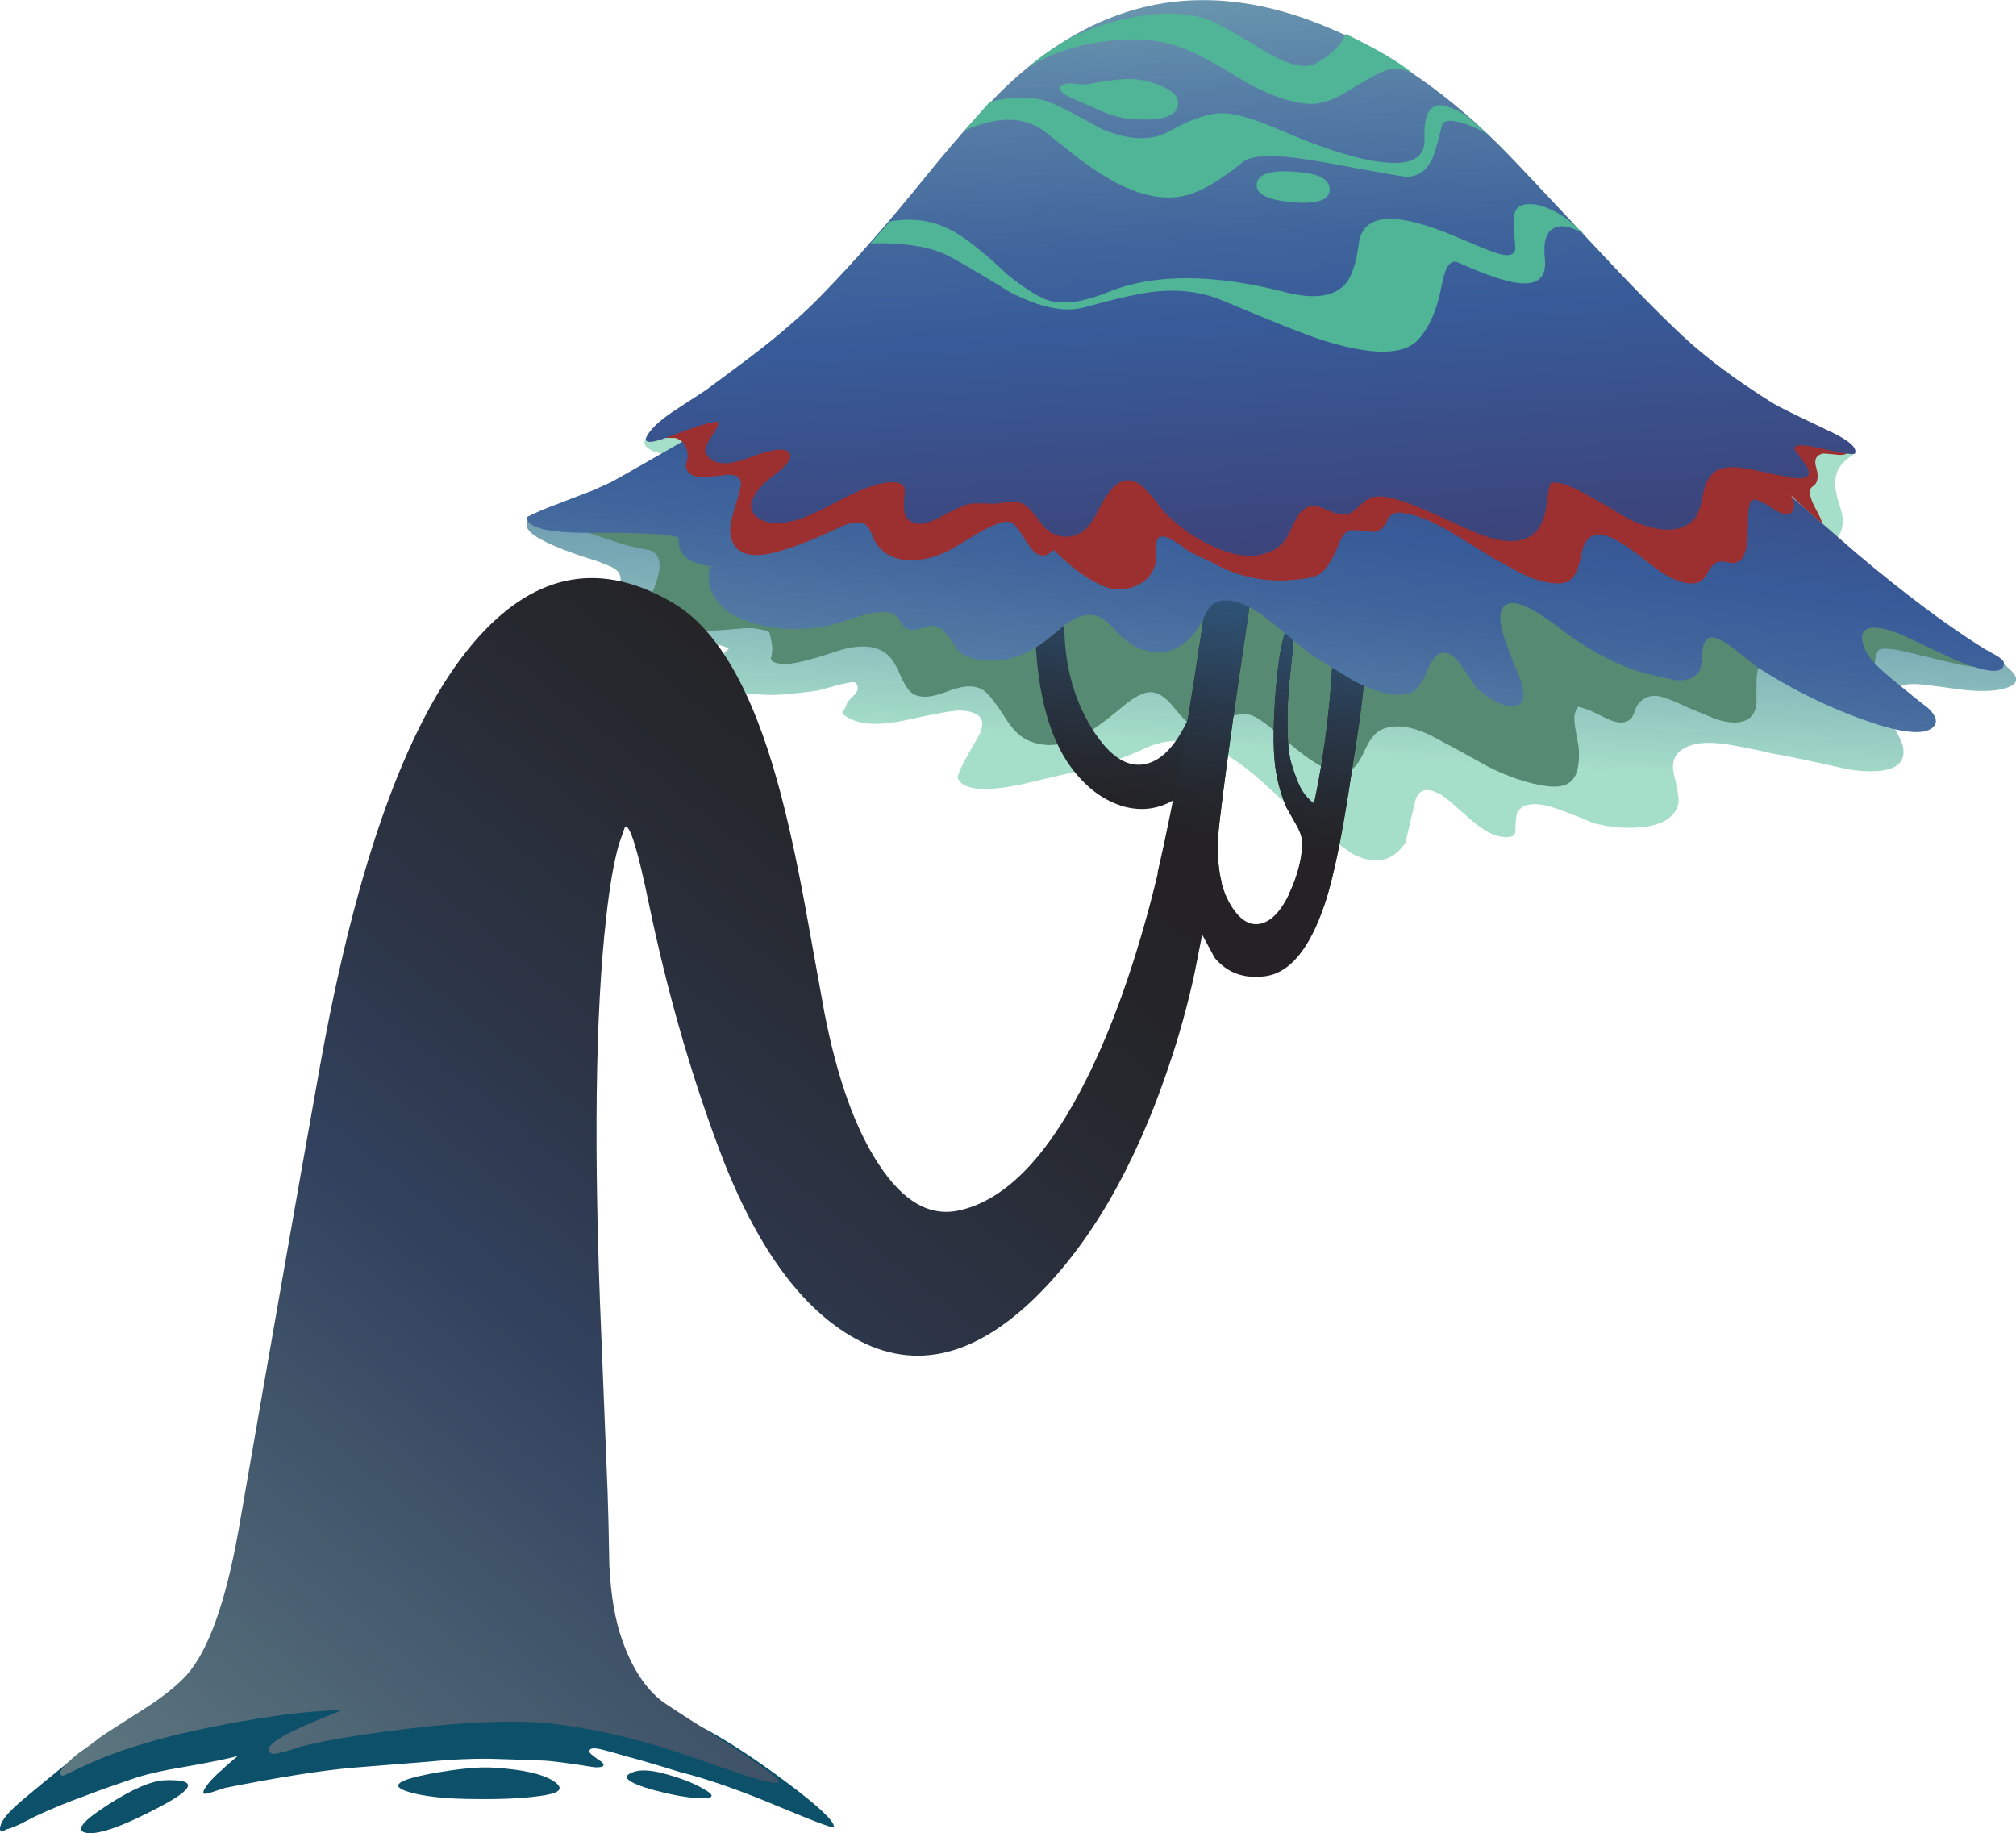 <?xml version="1.0" encoding="iso-8859-1"?>
<!-- Generator: Adobe Illustrator 15.1.0, SVG Export Plug-In . SVG Version: 6.00 Build 0)  -->
<!DOCTYPE svg PUBLIC "-//W3C//DTD SVG 1.1//EN" "http://www.w3.org/Graphics/SVG/1.1/DTD/svg11.dtd">
<svg version="1.1" id="Layer_3" xmlns="http://www.w3.org/2000/svg" xmlns:xlink="http://www.w3.org/1999/xlink" x="0px" y="0px"
	 width="225.3px" height="204.85px" viewBox="0 0 225.3 204.85" style="enable-background:new 0 0 225.3 204.85;"
	 xml:space="preserve">
<symbol  id="flash0.ai_x2F_Layer_3_x2F__x3C_Path_x3E_" viewBox="-0.045 -5.915 11.953 5.927">
	<g id="Layer_1_12_">
		<path style="fill-rule:evenodd;clip-rule:evenodd;fill:#0D5069;" d="M8.7-3c-4.233-2.233-7-3.183-8.3-2.85
			c-1.066,0.3-0.217,1.333,2.55,3.1C5.683-0.983,7.8-0.067,9.3,0C12.967,0.133,12.767-0.867,8.7-3z"/>
	</g>
</symbol>
<symbol  id="flash0.ai_x2F_Layer_3_x2F__x3C_Path_x3E__x5F_1" viewBox="-0.05 -3.104 9.476 3.104">
	<g id="Layer_1_11_">
		<path style="fill-rule:evenodd;clip-rule:evenodd;fill:#0D5069;" d="M3.7-0.25c2-0.5,3.6-1.1,4.8-1.8
			C9.7-2.717,9.733-3.067,8.6-3.1C7.5-3.133,6.017-2.933,4.15-2.5C2.45-2.1,1.233-1.7,0.5-1.3c-0.733,0.4-0.733,0.75,0,1.05
			C1.233,0.083,2.3,0.083,3.7-0.25z"/>
	</g>
</symbol>
<symbol  id="flash0.ai_x2F_Layer_3_x2F__x3C_Path_x3E__x5F_12" viewBox="-0.008 -18.545 93.265 18.559">
	<g id="Layer_1_3_">
		<path style="fill-rule:evenodd;clip-rule:evenodd;fill:#0D5069;" d="M87.05-15.75c-4.367,1.833-8.033,3.117-11,3.85
			c-2.8,0.867-4.85,1.467-6.15,1.8c-1.233,0.367-2.133,0.617-2.7,0.75c-1,0.233-1.434,0.117-1.3-0.35
			c0.133-0.2,0.583-0.55,1.35-1.05c0.433-0.433,0.167-0.633-0.8-0.6c-2.9,0.467-4.817,0.717-5.75,0.75c-2.633,0.1-4.6,0.167-5.9,0.2
			c-2.167,0.033-4.583-0.083-7.25-0.35L39.4-11.4c-3.433-0.3-8.183-1.05-14.25-2.25c-1.066-0.367-1.767-0.583-2.1-0.65
			c-0.5-0.1-0.433,0.267,0.2,1.1c0.433,0.534,0.967,1.067,1.6,1.6c0.333,0.333,0.9,0.833,1.7,1.5c-1.133-0.3-3.1-0.7-5.9-1.2
			c-2.467-0.4-4.417-0.85-5.85-1.35c-2.167-0.733-3.85-1.333-5.05-1.8c-2.133-0.767-4.083-1.566-5.85-2.4
			c-0.066-0.033-0.583-0.3-1.55-0.8c-0.633-0.3-1.133-0.5-1.5-0.6c-0.067,0-0.25-0.083-0.55-0.25c-0.133-0.1-0.233-0.033-0.3,0.2
			c-0.033,0.167,0.033,0.433,0.2,0.8c0.3,0.6,1.033,1.4,2.2,2.4c3.533,2.967,5.917,4.883,7.15,5.75c2.333,1.7,4.684,3,7.05,3.9
			C24.667-2.283,32.067-0.5,38.8-0.1c3.333,0.167,7,0.15,11-0.05c0.667-0.033,1.717-0.067,3.15-0.1c1.267-0.1,2.316-0.283,3.15-0.55
			c2.267-0.8,3.767-1.267,4.5-1.4C66.367-3,70.917-3.95,74.25-5.05c3.433-1.1,7.95-3.733,13.55-7.9c3.534-2.633,5.333-4.3,5.4-5
			C93.633-18.383,91.583-17.65,87.05-15.75z"/>
	</g>
</symbol>
<symbol  id="flash0.ai_x2F_Layer_3_x2F__x3C_Path_x3E__x5F_15" viewBox="0 -52.512 158.95 52.485">
	<g id="Layer_1_2_">
		<path style="fill-rule:evenodd;clip-rule:evenodd;fill:#578A73;" d="M127.2-13.65c2.4-3.2,4.966-6.017,7.7-8.45
			c3.133-2.833,7.8-6.267,14-10.3c2.6-1.7,4.434-2.783,5.5-3.25c1.3-0.633,2.167-1.1,2.6-1.4c1.033-0.633,1.683-1.333,1.95-2.1
			c-1.367-0.167-3.2,0.05-5.5,0.65c-3.267,0.8-5.117,1.233-5.55,1.3c-1.133,0.167-1.783,0.133-1.95-0.1
			c-0.167-0.2-0.317-0.817-0.45-1.85c-0.3-1.2-1.233-1.6-2.8-1.2c-1.833,0.733-3.083,1.167-3.75,1.3c-2,0.433-3.167,0.667-3.5,0.7
			c-1.567,0.133-2.55-0.233-2.95-1.1c-0.133-0.333-0.183-1.466-0.15-3.4c0-1.333-0.55-2.133-1.65-2.4
			c-0.8-0.2-1.817-0.083-3.05,0.35c-1.367,0.566-2.333,0.967-2.9,1.2c-1.4,0.667-2.433,1.083-3.1,1.25
			c-1.167,0.267-2.066-0.1-2.7-1.1c-0.2-0.534-0.35-0.9-0.45-1.1c-0.133-0.3-0.433-0.517-0.9-0.65c-0.5-0.133-1.2,0.017-2.1,0.45
			c-1.2,0.6-1.867,0.917-2,0.95c-0.6,0.2-0.95,0.3-1.05,0.3c-0.133-0.033-0.267-0.283-0.4-0.75c-0.1-0.367-0.066-1.017,0.1-1.95
			c0.233-1.2,0.35-1.883,0.35-2.05c0.067-1.566-0.133-2.65-0.6-3.25c-0.533-0.767-1.533-1.05-3-0.85c-2,0.267-4.167,0.983-6.5,2.15
			c-2.633,1.466-4.65,2.566-6.05,3.3c-2.4,1.267-4.383,1.55-5.95,0.85c-0.667-0.3-1.3-1.117-1.9-2.45c-0.567-1.267-1.167-2-1.8-2.2
			c-1.034-0.333-2.434,0.1-4.2,1.3c-0.667,0.433-1.883,1.4-3.65,2.9c-1.367,1.2-2.383,1.9-3.05,2.1
			c-0.966,0.267-2.133-0.017-3.5-0.85c-1.133-0.7-2.083-0.85-2.85-0.45c-0.534,0.233-1.3,0.983-2.3,2.25
			c-0.9,1.1-1.767,1.633-2.6,1.6c-0.767-0.033-1.75-0.55-2.95-1.55c-2.067-1.733-3.7-2.9-4.9-3.5c-2.133-1.033-4.083-1.133-5.85-0.3
			c-0.867,0.4-1.7,1.25-2.5,2.55c-0.967,1.5-1.717,2.467-2.25,2.9c-0.934,0.733-2.35,0.717-4.25-0.05c-1.867-0.733-3.2-0.75-4-0.05
			c-0.4,0.333-0.85,1.083-1.35,2.25c-0.467,1.067-0.983,1.784-1.55,2.15c-1.267,0.9-3.133,0.933-5.6,0.1c-3-1-4.95-1.45-5.85-1.35
			c-0.867,0.066-1.3,0.283-1.3,0.65c0.167,0.566,0.2,1.117,0.1,1.65c-0.133,0.767-0.233,1.183-0.3,1.25
			c-0.133,0.133-0.633,0.267-1.5,0.4c-0.467,0.067-1.05,0.067-1.75,0C17.617-34.95,17.033-35,17-35c-3.6-0.267-6,0.167-7.2,1.3
			c-0.833,0.767-1.133,1.684-0.9,2.75c0.5,1.2,0.783,2.15,0.85,2.85c0.1,1-0.25,1.667-1.05,2c-1.067,0.2-1.867,0.367-2.4,0.5
			c-0.433,0.1-2.533,0.783-6.3,2.05c0.767,0.8,2.433,1.783,5,2.95l1.45,0.65c1.767,0.867,4.917,2.15,9.45,3.85
			c4.033,1.5,7.117,2.867,9.25,4.1c0.833,0.5,3.767,2.667,8.8,6.5c3.433,2.633,6.667,4.283,9.7,4.95
			c4.3,0.933,9.05,0.617,14.25-0.95c2.934-0.867,7.483-2.267,13.65-4.2c2.767-0.566,6.167-1.15,10.2-1.75
			c2.3-0.367,5.683-0.867,10.15-1.5c2.8-0.433,6.55-0.117,11.25,0.95c2.6,0.6,6.35,1.467,11.25,2.6c2.6,0.4,5.033-0.283,7.3-2.05
			C123.2-8.617,125.033-10.683,127.2-13.65z"/>
	</g>
</symbol>
<symbol  id="flash0.ai_x2F_Layer_3_x2F__x3C_Path_x3E__x5F_2" viewBox="-0.095 -3.554 18.031 3.541">
	<g id="Layer_1_10_">
		<path style="fill-rule:evenodd;clip-rule:evenodd;fill:#0D5069;" d="M10.7-0.05c3.1-0.2,5.267-0.684,6.5-1.45
			c1.2-0.767,0.933-1.3-0.8-1.6c-1.9-0.333-4.433-0.483-7.6-0.45c-3.633,0-6.316,0.3-8.05,0.9c-1.7,0.6-0.833,1.233,2.6,1.9
			C6.583-0.15,9.033,0.083,10.7-0.05z"/>
	</g>
</symbol>
<symbol  id="flash0.ai_x2F_Layer_3_x2F__x3C_Path_x3E__x5F_3" viewBox="0 -16.5 79.75 16.5">
	<g id="Layer_1_9_">
		<path style="fill-rule:evenodd;clip-rule:evenodd;fill:#50B497;" d="M72.05-4.95c-0.1,1.267-0.167,2.233-0.2,2.9
			c-0.033,1.2,0.383,1.867,1.25,2c0.9,0.167,2-0.083,3.3-0.75c0.633-0.333,1.184-0.684,1.65-1.05l1.7-1.5
			c-1.467,0.867-2.6,1.083-3.4,0.65c-0.867-0.433-1.2-1.583-1-3.45c0.2-1.967-0.717-2.867-2.75-2.7c-1.5,0.133-3.8,0.9-6.9,2.3
			c-0.867,0.4-1.483-0.4-1.85-2.4c-0.533-2.867-1.45-4.966-2.75-6.3c-1.633-1.667-5.133-1.667-10.5,0
			c-1.8,0.567-5.583,2.067-11.35,4.5c-2.233,0.933-4.767,1.25-7.6,0.95c-1.7-0.2-4.3-0.784-7.8-1.75c-2.2-0.6-4.983-0.017-8.35,1.75
			c-3.467,2.133-5.767,3.483-6.9,4.05c-1.4,0.7-3.25,1.133-5.55,1.3C1.883-4.383,0.867-4.367,0-4.4l2.15,2.45
			c2.8,0.5,5.333,0.034,7.6-1.4c1.333-0.8,3.167-2.3,5.5-4.5c2.1-1.7,3.733-2.7,4.9-3c1.633-0.4,3.8-0.05,6.5,1.05
			c5.067,2.033,11.633,2.017,19.7-0.05c3.1-0.8,5.3-0.533,6.6,0.8c0.767,0.8,1.3,2.333,1.6,4.6c0.434,3.467,4.133,3.7,11.1,0.7
			c2.467-1.067,4.033-1.683,4.7-1.85C71.417-5.867,71.983-5.65,72.05-4.95z"/>
	</g>
</symbol>
<symbol  id="flash0.ai_x2F_Layer_3_x2F__x3C_Path_x3E__x5F_4" viewBox="0 -11.176 58.55 11.176">
	<g id="Layer_1_8_">
		<path style="fill-rule:evenodd;clip-rule:evenodd;fill:#50B497;" d="M49.3-8.85c-0.267,0-3.283,0.533-9.05,1.6
			c-4.667,0.867-7.65,0.933-8.95,0.2c-2.133-1.733-3.933-2.9-5.4-3.5c-2.6-1.1-5.6-0.75-9,1.05c-1.566,0.833-3.183,1.917-4.85,3.25
			c-2,1.6-3.15,2.5-3.45,2.7C6.333-2.083,3.467-2.133,0-3.7l2.8,3.2c0.567,0.167,1.25,0.3,2.05,0.4C6.483,0.1,7.917,0,9.15-0.4
			c1-0.333,3.05-1.367,6.15-3.1c3.067-1.3,5.6-1.383,7.6-0.25c2.4,1.333,4.367,2,5.9,2c1.4,0,3.534-0.617,6.4-1.85
			c4.133-1.8,7.566-2.95,10.3-3.45c4.033-0.733,6,0.083,5.9,2.45c-0.1,2.333,0.417,3.583,1.55,3.75c0.6,0.067,1.583-0.283,2.95-1.05
			l2.65-2.25c-0.733,0.433-1.5,0.8-2.3,1.1c-1.633,0.6-2.6,0.6-2.9,0C53.017-4.517,52.7-5.667,52.4-6.5
			C51.8-8.067,50.767-8.85,49.3-8.85z"/>
	</g>
</symbol>
<symbol  id="flash0.ai_x2F_Layer_3_x2F__x3C_Path_x3E__x5F_5" viewBox="0 -10.104 43.1 10.08">
	<g id="Layer_1_7_">
		<path style="fill-rule:evenodd;clip-rule:evenodd;fill:#50B497;" d="M21.05-1.05c1.367-0.7,3.417-1.883,6.15-3.55
			c2.267-1.233,3.933-1.566,5-1c1.7,0.9,2.833,2,3.4,3.3c3.4-1.633,5.9-3.1,7.5-4.4c-1.067,0.534-2,0.667-2.8,0.4
			c-0.667-0.167-2.083-0.917-4.25-2.25c-1.5-0.967-2.85-1.483-4.05-1.55c-1.967-0.066-4.483,0.733-7.55,2.4
			c-2.3,1.434-4.133,2.483-5.5,3.15c-2.4,1.167-4.833,1.716-7.3,1.65C8.517-2.967,5.633-3.517,3-4.55C1.7-5.083,0.7-5.6,0-6.1
			c1.333,1.167,2.933,2.283,4.8,3.35c2.7,1.333,5.534,2.183,8.5,2.55C16.467,0.2,19.05-0.083,21.05-1.05z"/>
	</g>
</symbol>
<symbol  id="flash0.ai_x2F_Layer_3_x2F__x3C_Path_x3E__x5F_6" viewBox="-0.006 -4.515 13.211 4.542">
	<g id="Layer_1_6_">
		<path style="fill-rule:evenodd;clip-rule:evenodd;fill:#50B497;" d="M8.45,0l0.4-0.05c0.933-0.133,1.833-0.4,2.7-0.8
			c1.167-0.533,1.717-1.183,1.65-1.95C13.1-4.167,11.367-4.717,8-4.45C6.967-4.383,5.867-4.1,4.7-3.6C3.367-3,2.317-2.533,1.55-2.2
			C-0.017-1.533-0.4-1,0.4-0.6c0.267,0.133,0.717,0.167,1.35,0.1C2.483-0.6,2.967-0.617,3.2-0.55C5.5-0.083,7.25,0.1,8.45,0z"/>
	</g>
</symbol>
<symbol  id="flash0.ai_x2F_Layer_3_x2F__x3C_Path_x3E__x5F_7" viewBox="-0.009 -3.508 8.16 3.518">
	<g id="Layer_1_5_">
		<path style="fill-rule:evenodd;clip-rule:evenodd;fill:#50B497;" d="M4.35-0.05c2.566-0.167,3.833-0.833,3.8-2
			C8.117-3.217,6.733-3.683,4-3.45C1.2-3.217-0.133-2.533,0-1.4S1.583,0.183,4.35-0.05z"/>
	</g>
</symbol>
<symbol  id="flash0.ai_x2F_Layer_3_x2F__x3C_Path_x3E__x5F_9" viewBox="0 -35.538 133.42 35.496">
	<g id="Layer_1_4_">
		<path style="fill-rule:evenodd;clip-rule:evenodd;fill:#9C3030;" d="M129.5-17.4c2.8-1.267,4.1-2.2,3.9-2.8
			c-0.1-0.267-0.533-0.35-1.3-0.25c-0.934,0.1-1.434,0.133-1.5,0.1c-0.733-0.2-0.95-0.75-0.65-1.65c0.267-1,0.133-1.667-0.4-2
			c-0.5-0.3-0.433-1.067,0.2-2.3c0.633-1.167,0.9-1.767,0.8-1.8c-1.333,1.1-2.483,2.133-3.45,3.1c0.433-0.667,0.483-1.267,0.15-1.8
			c-0.3-0.534-1.017-0.434-2.15,0.3c-1.233,0.833-2.017,1.15-2.35,0.95c-0.267-0.167-0.417-0.867-0.45-2.1
			c0-0.667-0.017-1.467-0.05-2.4c-0.167-1.267-0.467-2.034-0.9-2.3c-0.267-0.2-0.6-0.267-1-0.2c-0.434,0.1-0.783,0.15-1.05,0.15
			c-0.566,0-1.05-0.383-1.45-1.15c-0.4-0.833-0.934-1.267-1.6-1.3c-1.4-0.1-3.133,0.7-5.2,2.4c-2.3,1.867-4,2.883-5.1,3.05
			c-1.233,0.167-2-0.617-2.3-2.35c-0.333-1.867-0.983-2.883-1.95-3.05c-1.1-0.167-2.45,0.083-4.05,0.75
			c-0.533,0.233-1.767,0.883-3.7,1.95c-2.2,1.367-3.883,2.4-5.05,3.1c-2.1,1.233-3.917,1.917-5.45,2.05
			c-0.733,0.067-1.233-0.25-1.5-0.95c-0.333-0.733-0.833-1.133-1.5-1.2c-1.133,0.133-1.9,0.2-2.3,0.2
			c-0.633,0.033-1.133-0.417-1.5-1.35c-0.733-1.867-1.467-3.05-2.2-3.55c-0.633-0.367-1.817-0.6-3.55-0.7
			c-3.066-0.167-5.933,0.517-8.6,2.05c-1.133,0.5-1.966,0.9-2.5,1.2c-0.933,0.733-1.667,1.217-2.2,1.45
			c-0.833,0.367-1.3,0.216-1.4-0.45c-0.067-0.367-0.083-1.017-0.05-1.95c-0.167-1.333-0.9-2.3-2.2-2.9
			c-1.267-0.566-2.5-0.583-3.7-0.05c-1.733,0.733-3.583,2.083-5.55,4.05c-0.767-0.8-1.534-0.833-2.3-0.1
			c-0.2,0.2-0.717,0.95-1.55,2.25c-0.333,0.467-0.617,0.767-0.85,0.9c-0.267,0.133-0.65,0.133-1.15,0c-0.8-0.233-1.783-0.7-2.95-1.4
			c-1.7-1.033-2.65-1.6-2.85-1.7c-1.6-0.8-3.117-1.167-4.55-1.1c-1.767,0.067-3.05,0.817-3.85,2.25c-0.2,0.5-0.35,0.85-0.45,1.05
			c-0.2,0.4-0.45,0.667-0.75,0.8c-0.467,0.2-1.233,0.117-2.3-0.25c-2.633-1.267-4.833-2.167-6.6-2.7c-3.3-1.066-5.25-0.667-5.85,1.2
			c-0.2,0.566-0.2,1.267,0,2.1c0.033,0.267,0.233,0.983,0.6,2.15c0.3,0.967,0.45,1.633,0.45,2C9.683-23.017,9.233-22.7,8.4-22.7
			c-1.1-0.133-1.967-0.216-2.6-0.25c-1.167-0.066-1.867,0.217-2.1,0.85c-0.067,0.133-0.1,0.317-0.1,0.55
			c0.167,0.5,0.233,0.883,0.2,1.15c-0.1,0.933-0.55,1.533-1.35,1.8c-1.6,0.033-2.417,0.017-2.45-0.05
			c0.533,0.7,1.967,1.316,4.3,1.85c3.1,0.667,6.184,1.716,9.25,3.15c1.1,0.533,2.767,0.7,5,0.5c2.633-0.267,4.333-0.333,5.1-0.2
			c4.867,0.733,13.583,3.267,26.15,7.6c10.733,3.7,19.583,5.6,26.55,5.7c3.6,0.033,6.25-0.034,7.95-0.2
			c3.133-0.267,5.667-0.917,7.6-1.95c1.467-0.767,3.65-1.883,6.55-3.35c2.4-1.367,4.283-2.883,5.65-4.55
			c1.7-2.033,3.75-3.733,6.15-5.1c0.833-0.433,1.95-0.767,3.35-1c0.8-0.1,1.983-0.233,3.55-0.4c1.567-0.267,3.667-0.183,6.3,0.25
			C125.383-16.083,127.4-16.433,129.5-17.4z"/>
	</g>
</symbol>
<g>
	
		<linearGradient id="SVGID_1_" gradientUnits="userSpaceOnUse" x1="10.317" y1="-145.843" x2="75.609" y2="-145.843" gradientTransform="matrix(-0.06 0.998 -0.998 -0.06 8.752346e-004 5.447492e-005)">
		<stop  offset="0" style="stop-color:#3D3D73"/>
		<stop  offset="0.067" style="stop-color:#3C457D"/>
		<stop  offset="0.184" style="stop-color:#385996"/>
		<stop  offset="0.192" style="stop-color:#385B99"/>
		<stop  offset="0.306" style="stop-color:#40659C"/>
		<stop  offset="0.494" style="stop-color:#567EA6"/>
		<stop  offset="0.733" style="stop-color:#79A9B5"/>
		<stop  offset="1" style="stop-color:#A6DFC9"/>
	</linearGradient>
	<path style="fill-rule:evenodd;clip-rule:evenodd;fill:url(#SVGID_1_);" d="M189.95,44.55c1.666,1.267,3.733,3.55,6.2,6.85
		c5.399,7.267,12.55,13.5,21.449,18.7c2.567,1.467,4.65,2.816,6.25,4.05c0.867,0.667,1.351,1.2,1.45,1.6
		c0.134,0.533-0.316,0.933-1.35,1.2c-1.033,0.3-2.533,0.35-4.5,0.15c-2.2-0.3-3.717-0.5-4.55-0.6c-2.4-0.233-3.784,0.3-4.15,1.6
		c-0.2,0.7,0.033,1.633,0.7,2.8c0.8,1.367,1.217,2.267,1.25,2.7c0.3,2.2-1.717,3-6.05,2.4c-4.767-1.067-7.551-1.65-8.351-1.75
		c-2.2-0.5-3.934-0.85-5.2-1.05c-2.3-0.367-4-0.184-5.1,0.55c-0.934,0.633-1.233,1.6-0.9,2.9c0.434,1.733,0.584,2.817,0.45,3.25
		c-0.399,1.467-1.783,2.317-4.149,2.55c-1.834,0.167-3.634,0-5.4-0.5c-1.8-0.767-3.267-1.333-4.4-1.7
		c-2.133-0.667-3.483-0.467-4.05,0.6c-0.1,0.167-0.166,0.85-0.2,2.05c0,0.567-0.55,0.767-1.649,0.6c-0.967-0.167-2.117-0.833-3.45-2
		c-1.733-1.567-2.783-2.45-3.15-2.65c-1.666-0.967-2.666-0.667-3,0.9c-0.666,2.9-1.017,4.383-1.05,4.45
		c-1.399,2.066-3.316,2.5-5.75,1.3c-0.5-0.267-2.416-1.667-5.75-4.2c-0.767-0.566-1.85-1.5-3.25-2.8
		c-1.399-1.3-2.483-2.233-3.25-2.8c-3.934-3-7.649-3.684-11.149-2.05c-1.801,0.867-4.034,1.65-6.7,2.35
		c-3.134,0.733-5.467,1.283-7,1.65c-4.167,0.867-6.55,0.65-7.15-0.65c-0.133-0.333,0.583-1.817,2.15-4.45
		c1.167-1.966,0.55-3.017-1.85-3.15c-0.7-0.033-2.767,0.333-6.2,1.1c-2.7,0.567-4.733,0.517-6.1-0.15
		c-0.667-0.333-0.966-0.6-0.9-0.8c0.233-0.267,0.4-0.583,0.5-0.95c0.067-0.167,0.367-0.5,0.9-1c0.4-0.5,0.417-0.934,0.05-1.3
		c-0.133-0.133-0.833-0.033-2.1,0.3c-1.3,0.367-2.05,0.566-2.25,0.6c-2.7,0.367-4.617,0.517-5.75,0.45c-1.633-0.1-2.7-0.2-3.2-0.3
		c-1.367-0.3-2.2-0.883-2.5-1.75c-0.233-0.667-0.133-1.25,0.3-1.75c0.233-0.3,0.683-0.75,1.35-1.35
		c-0.567-0.367-1.717-0.617-3.45-0.75c-2.133-0.067-3.717-0.15-4.75-0.25c-3.867-0.433-5.45-1.967-4.75-4.6
		c0.3-0.6,0.517-1.05,0.65-1.35c0.267-0.533,0.283-1.017,0.05-1.45c-0.133-0.3-0.5-0.583-1.1-0.85c-0.7-0.267-1.167-0.45-1.4-0.55
		c-3.8-1.167-6.25-2.217-7.35-3.15c-0.467-0.433-0.617-0.85-0.45-1.25c0.133-0.267,0.9-0.583,2.3-0.95
		c0.733-0.2,1.633-0.434,2.7-0.7c1.5-0.533,3.75-1.4,6.75-2.6c1.233-0.466,3.1-1.183,5.6-2.15c2.167-0.867,3.967-1.717,5.4-2.55
		c1.033-0.567,4.317-2.95,9.85-7.15c3.833-2.9,7.45-4.717,10.85-5.45c4.833-1.033,10.167-0.683,16,1.05
		c0.534,0.167,3.017,0.983,7.45,2.45c3.066,1.033,5.7,1.783,7.9,2.25c3,0.6,6.8,1.25,11.399,1.95c2.601,0.4,6.4,0.966,11.4,1.7
		c3.167,0.467,7.384,0.117,12.65-1.05c2.866-0.633,7.066-1.583,12.6-2.85C184.65,41.817,187.384,42.583,189.95,44.55z"/>
	
		<use xlink:href="#flash0.ai_x2F_Layer_3_x2F__x3C_Path_x3E__x5F_15"  width="158.95" height="52.485" y="-52.512" transform="matrix(1 0 0 -1 63.95 35.4)" style="overflow:visible;opacity:0.199;enable-background:new    ;"/>
	
		<linearGradient id="SVGID_2_" gradientUnits="userSpaceOnUse" x1="15.255" y1="-137.306" x2="51.763" y2="-137.306" gradientTransform="matrix(0.043 0.999 -0.999 0.043 1.044273e-004 4.008077e-004)">
		<stop  offset="0" style="stop-color:#3D3D73"/>
		<stop  offset="0.067" style="stop-color:#3C457D"/>
		<stop  offset="0.184" style="stop-color:#385996"/>
		<stop  offset="0.192" style="stop-color:#385B99"/>
		<stop  offset="0.306" style="stop-color:#40659C"/>
		<stop  offset="0.494" style="stop-color:#567EA6"/>
		<stop  offset="0.733" style="stop-color:#79A9B5"/>
		<stop  offset="1" style="stop-color:#A6DFC9"/>
	</linearGradient>
	<path style="fill-rule:evenodd;clip-rule:evenodd;fill:url(#SVGID_2_);" d="M199.35,46.4c0.934,0.467,2.167,1.217,3.7,2.25
		c0.101,0.067,0.917,0.35,2.45,0.85c1.1,0.367,1.634,0.817,1.6,1.35c-1.267,0.733-1.933,1.7-2,2.9c-0.066,0.667,0.15,1.75,0.65,3.25
		c0.233,0.833,0.25,1.567,0.05,2.2c-0.233,0.733-0.733,1.2-1.5,1.4c-0.3,0.1-0.616,0.1-0.95,0c-0.233-0.033-0.517,0.066-0.85,0.3
		c-0.033,0.033-0.233,0.317-0.6,0.85c-0.233,0.367-0.534,0.483-0.9,0.35s-0.634-0.517-0.8-1.15c-0.267-0.934-0.4-1.417-0.4-1.45
		c-1.233,0.333-2.916,0.45-5.05,0.35c-2.467-0.1-4.167-0.083-5.1,0.05c-1.4,0.233-2.45,0.383-3.15,0.45
		c-1.134,0.133-2.184,0.15-3.15,0.05c-1.966-0.233-4.366-0.967-7.199-2.2c-3.667-1.6-6.017-2.55-7.051-2.85
		c-3.166-0.967-6.616-1.067-10.35-0.3c-2.566,0.534-5.866,1.667-9.9,3.4c-6.666,2.9-11.25,4.8-13.75,5.7
		c-5.233,1.934-10.033,3.184-14.399,3.75c-7.934,1.1-14.367-0.5-19.3-4.8c-2.133-1.833-4.05-3.25-5.75-4.25
		c-2.066-1.2-4.25-2.083-6.55-2.65c-3.033-0.733-7-1.25-11.9-1.55c-0.867,0-1.55-0.017-2.05-0.05c-0.867-0.1-1.45-0.35-1.75-0.75
		c-0.133-0.2,0.517-0.75,1.95-1.65c1.333-0.833,1.917-1.25,1.75-1.25c-1.9,0-3.283-0.184-4.15-0.55
		c-0.733-0.333-1.034-0.717-0.9-1.15c0.133-0.733,1.233-1.783,3.3-3.15c1.066-0.7,2.417-1.567,4.05-2.6c0.3-0.233,1.667-1.2,4.1-2.9
		c1.667-1.167,3.017-2.15,4.05-2.95c1.6-1.233,4-3.2,7.2-5.9c2.9-2.133,5.65-3.5,8.25-4.1c4.2-0.967,8.817-0.683,13.85,0.85
		c2.834,0.867,7.25,2.25,13.25,4.15c2.7,0.567,5.983,1.15,9.851,1.75c2.2,0.333,5.467,0.817,9.8,1.45
		c2.733,0.433,6.384,0.083,10.95-1.05c2.533-0.6,6.184-1.5,10.95-2.7c3.267-0.533,6.366,0.95,9.3,4.45c0.8,0.934,2,2.367,3.6,4.3
		c1.434,1.533,2.867,2.583,4.3,3.15c0.9,0.367,1.95,0.633,3.15,0.8c0.733,0.1,1.816,0.217,3.25,0.35
		C196.583,45.317,197.95,45.733,199.35,46.4z"/>
	
		<linearGradient id="SVGID_3_" gradientUnits="userSpaceOnUse" x1="-78.741" y1="132.004" x2="-51.514" y2="132.004" gradientTransform="matrix(0.096 -0.995 0.995 0.096 3.776550e-004 -1.269653e-004)">
		<stop  offset="0" style="stop-color:#242224"/>
		<stop  offset="0.2" style="stop-color:#25282E"/>
		<stop  offset="0.541" style="stop-color:#293849"/>
		<stop  offset="0.98" style="stop-color:#2E5274"/>
		<stop  offset="0.988" style="stop-color:#2E5275"/>
	</linearGradient>
	<path style="fill-rule:evenodd;clip-rule:evenodd;fill:url(#SVGID_3_);" d="M120,86.15c-2.2-2.767-3.566-6.8-4.1-12.1
		c-0.367-3.9-0.284-7.35,0.25-10.35c0.3-1.633,1-2.284,2.1-1.95c0.566,0.2,1.1,0.55,1.6,1.05l-0.899,6.15
		c-0.134,4.8,0.899,8.966,3.1,12.5c1.967,3.133,4,4.433,6.101,3.9c2.267-0.567,4.199-3.217,5.8-7.95l0.95,4.1
		c0.267,3-0.467,5.267-2.2,6.8c-2.167,1.9-4.517,2.517-7.05,1.85C123.517,89.55,121.634,88.217,120,86.15z"/>
	
		<use xlink:href="#flash0.ai_x2F_Layer_3_x2F__x3C_Path_x3E__x5F_12"  width="93.265" height="18.559" x="-0.008" y="-18.545" transform="matrix(1 0 0 -1 0 186.15)" style="overflow:visible;opacity:0.469;enable-background:new    ;"/>
	
		<linearGradient id="SVGID_4_" gradientUnits="userSpaceOnUse" x1="-4.188" y1="-139.722" x2="155.961" y2="-139.722" gradientTransform="matrix(-0.63 0.776 -0.776 -0.63 -2.825856e-004 2.664328e-005)">
		<stop  offset="0" style="stop-color:#242224"/>
		<stop  offset="0.133" style="stop-color:#26282E"/>
		<stop  offset="0.365" style="stop-color:#2D3649"/>
		<stop  offset="0.514" style="stop-color:#32425E"/>
		<stop  offset="1" style="stop-color:#617D84"/>
	</linearGradient>
	<path style="fill-rule:evenodd;clip-rule:evenodd;fill:url(#SVGID_4_);" d="M152.55,71.25c0.101,2.367-0.066,5.167-0.5,8.4
		c-0.1,0.867-0.517,3.633-1.25,8.3c-0.967,6.1-1.883,10.466-2.75,13.1c-1.7,5.033-3.934,7.717-6.7,8.05
		c-2.333,0.301-4.199-0.383-5.6-2.05l-1.4-2.6l-0.85,4.3c-0.767,3.566-1.75,7.1-2.95,10.6c-3.767,11.134-8.75,19.717-14.95,25.75
		c-7.033,6.801-13.899,8.184-20.6,4.15c-5.967-3.566-10.917-10.7-14.85-21.4c-3.1-8.366-5.633-17.267-7.6-26.7
		c-1.267-6.167-2.167-9.083-2.7-8.75l-0.7,2c-0.566,2.033-1.033,4.733-1.4,8.1c-1.233,10.8-1.417,26.384-0.55,46.75l0.7,17.4
		c0.067,1.833,0.133,4.616,0.2,8.35c0.167,3.267,0.633,6,1.4,8.2c1.133,3.233,2.667,5.566,4.6,7c0.5,0.366,2.816,1.866,6.95,4.5
		c3.467,2.233,5.434,3.633,5.9,4.2c0.466,0.6-0.817,0.416-3.85-0.551c-3.467-1.199-5.55-1.916-6.25-2.149
		c-4.833-1.7-9.684-2.867-14.55-3.5c-3.633-0.467-8.5-0.384-14.6,0.25c-6.267,0.7-10.917,1.434-13.95,2.2
		c-1.767,0.6-2.867,0.883-3.3,0.85c-1-0.434-0.267-1.267,2.2-2.5c1.067-0.533,2.934-1.333,5.6-2.4c-2,0.067-4,0.217-6,0.45
		c-9.333,1.3-16.583,3.066-21.75,5.3c-1.133,0.5-2.2,1-3.2,1.5c-0.4,0.2-0.583,0.067-0.55-0.399c0.4-0.601,1.067-1.267,2-2
		c1.1-0.767,1.867-1.334,2.3-1.7c0.5-0.366,2.2-1.467,5.1-3.3c2.033-1.3,3.6-2.55,4.7-3.75c2.433-2.733,4.367-8.117,5.8-16.15
		c3.934-22.666,6.917-39.666,8.95-51c4.267-24.167,10.267-40.5,18-49c6.5-7.133,13.717-8.35,21.65-3.65c4.9,2.9,8.8,9.633,11.7,20.2
		c1,3.6,2,8.1,3,13.5c0.533,2.966,1.267,7.016,2.2,12.15c1.434,7.3,3.45,12.917,6.05,16.85c2.733,4.2,5.75,5.917,9.05,5.15
		c4.9-1.1,9.417-5.583,13.55-13.45c2.967-5.633,5.55-12.583,7.75-20.85c2.167-8.2,4.3-19.9,6.4-35.1L140,65.3l-1.45,9.85
		c-1.066,7.333-1.816,12.867-2.25,16.6c-0.5,4.1-0.083,7.233,1.25,9.4c1.167,1.933,2.483,2.55,3.95,1.85c1.1-0.533,2.1-1.883,3-4.05
		c0.8-2.034,1.134-3.717,1-5.05c-0.033-0.5-0.267-1.117-0.7-1.85c-0.633-1.1-0.983-1.716-1.05-1.85c-0.7-1.667-1.134-3.383-1.3-5.15
		c-0.134-1.367-0.15-3.083-0.05-5.15c0.1-2.2,0.267-4.133,0.5-5.8c0.133-1.133,0.366-2.267,0.699-3.4c0.4-1.567,0.7-1.85,0.9-0.85
		c0.134,0.566,0.083,1.883-0.15,3.95c-0.3,2.6-0.449,4.517-0.449,5.75c-0.067,2.6,0.066,4.5,0.399,5.7
		c0.367,1.2,0.684,2.067,0.95,2.6c0.366,0.767,0.9,1.417,1.6,1.95c1.267-5.933,2-12.216,2.2-18.85
		C150.783,71.183,151.95,71.283,152.55,71.25z"/>
	<g>
		
			<linearGradient id="SVGID_5_" gradientUnits="userSpaceOnUse" x1="-72.247" y1="157.291" x2="-46.079" y2="157.291" gradientTransform="matrix(0.149 -0.989 0.989 0.149 2.774596e-004 0)">
			<stop  offset="0" style="stop-color:#242224"/>
			<stop  offset="0.2" style="stop-color:#25282E"/>
			<stop  offset="0.541" style="stop-color:#293849"/>
			<stop  offset="0.98" style="stop-color:#2E5274"/>
			<stop  offset="0.988" style="stop-color:#2E5275"/>
		</linearGradient>
		<path style="fill-rule:evenodd;clip-rule:evenodd;fill:url(#SVGID_5_);" d="M142.9,74.1c0.133-1.133,0.366-2.267,0.699-3.4
			c0.4-1.567,0.7-1.85,0.9-0.85c0.134,0.566,0.083,1.883-0.15,3.95c-0.3,2.6-0.449,4.517-0.449,5.75c-0.067,2.6,0.066,4.5,0.399,5.7
			c0.367,1.2,0.684,2.067,0.95,2.6c0.366,0.767,0.9,1.417,1.6,1.95c1.267-5.933,2-12.216,2.2-18.85c1.733,0.233,2.9,0.333,3.5,0.3
			c0.101,2.367-0.066,5.167-0.5,8.4c-0.1,0.867-0.517,3.633-1.25,8.3c-0.833,5.533-1.7,9.733-2.6,12.6l-4.15-0.65
			c0.5-1.033,0.884-2.1,1.15-3.2c0.267-1.133,0.366-2.067,0.3-2.8c-0.033-0.5-0.267-1.117-0.7-1.85
			c-0.633-1.1-0.983-1.716-1.05-1.85c-0.7-1.667-1.134-3.383-1.3-5.15c-0.134-1.367-0.15-3.083-0.05-5.15
			C142.5,77.7,142.667,75.767,142.9,74.1z"/>
		
			<linearGradient id="SVGID_6_" gradientUnits="userSpaceOnUse" x1="-72.269" y1="146.094" x2="-46.102" y2="146.094" gradientTransform="matrix(0.149 -0.989 0.989 0.149 2.774596e-004 0)">
			<stop  offset="0" style="stop-color:#242224"/>
			<stop  offset="0.2" style="stop-color:#25282E"/>
			<stop  offset="0.541" style="stop-color:#293849"/>
			<stop  offset="0.98" style="stop-color:#2E5274"/>
			<stop  offset="0.988" style="stop-color:#2E5275"/>
		</linearGradient>
		<path style="fill-rule:evenodd;clip-rule:evenodd;fill:url(#SVGID_6_);" d="M140,65.3l-1.45,9.85
			c-1.066,7.333-1.816,12.867-2.25,16.6c-0.333,2.7-0.25,5.017,0.25,6.95l-7.2-1.1c1.967-8.467,3.834-19.05,5.601-31.75L140,65.3z"
			/>
	</g>
	
		<linearGradient id="SVGID_7_" gradientUnits="userSpaceOnUse" x1="7.253" y1="-148.972" x2="96.054" y2="-148.972" gradientTransform="matrix(-0.134 0.991 -0.991 -0.134 -7.439852e-004 1.217872e-004)">
		<stop  offset="0" style="stop-color:#3D3D73"/>
		<stop  offset="0.126" style="stop-color:#3C457D"/>
		<stop  offset="0.333" style="stop-color:#385996"/>
		<stop  offset="0.353" style="stop-color:#385B99"/>
		<stop  offset="0.443" style="stop-color:#40659C"/>
		<stop  offset="0.592" style="stop-color:#567EA6"/>
		<stop  offset="0.788" style="stop-color:#79A9B5"/>
		<stop  offset="1" style="stop-color:#A6DFC9"/>
	</linearGradient>
	<path style="fill-rule:evenodd;clip-rule:evenodd;fill:url(#SVGID_7_);" d="M190.95,71.3c-0.4,0.167-0.634,0.717-0.7,1.65
		c-0.066,1.133-0.184,1.816-0.35,2.05c-0.5,0.8-1.4,1.133-2.7,1c-0.134,0-1.184-0.233-3.15-0.7c-2.767-0.733-5.666-2.167-8.7-4.3
		c-1.3-1.033-2.433-1.85-3.399-2.45c-1.8-1.133-3.05-1.433-3.75-0.9c-0.533,0.4-0.667,1.233-0.4,2.5
		c0.101,0.5,0.384,1.383,0.851,2.65c0.133,0.4,0.533,1.383,1.199,2.95c0.534,1.5,0.534,2.467,0,2.9c-0.566,0.467-1.433,0.4-2.6-0.2
		c-0.866-0.434-1.634-0.983-2.3-1.65c-0.634-0.966-1.15-1.733-1.55-2.3c-0.7-1.033-1.367-1.55-2-1.55c-0.767,0-1.417,0.7-1.95,2.1
		c-0.566,1.5-1.3,2.333-2.2,2.5c-1.467,0.3-3.384-0.15-5.75-1.35c-0.566-0.3-2.3-1.367-5.2-3.2c-1.866-1.533-3.3-2.717-4.3-3.55
		c-1.833-1.5-3.45-2.284-4.85-2.35c-0.867-0.033-1.517,0.2-1.95,0.7c-0.033,0.034-0.384,0.667-1.05,1.9
		c-0.5,0.933-1.134,1.683-1.9,2.25c-0.9,0.667-1.833,0.983-2.8,0.95c-1.533,0-3-0.667-4.4-2c-0.666-0.767-1.184-1.283-1.55-1.55
		c-0.566-0.467-1.25-0.667-2.05-0.6s-1.7,0.5-2.7,1.3c-1.1,0.934-1.917,1.583-2.45,1.95c-2.3,1.6-4.716,2.15-7.25,1.65
		c-0.966-0.2-1.667-0.566-2.1-1.1c-0.434-0.767-0.883-1.4-1.35-1.9c-0.533-0.633-1.15-0.85-1.85-0.65
		c-1.033,0.3-1.683,0.433-1.95,0.4c-0.5-0.066-0.933-0.433-1.3-1.1c-0.333-0.6-0.883-0.9-1.65-0.9
		c-0.833-0.033-1.95,0.184-3.35,0.65c-1.667,0.534-2.783,0.85-3.35,0.95c-3.967,0.633-7.35,0.217-10.15-1.25
		c-1.133-0.633-1.983-1.567-2.55-2.8c-0.133-0.267-0.217-0.75-0.25-1.45c-0.033-0.827,0.117-1.227,0.45-1.2
		c-2.7-0.268-3.966-1.335-3.8-3.2c-0.8-0.4-4.033-0.583-9.7-0.55c-4.833,0.034-7.267-0.55-7.3-1.75c0.967-0.5,2.183-1.017,3.65-1.55
		c0.833-0.333,2.05-0.8,3.65-1.4l2.1-0.95c0.467-0.233,3.283-1.833,8.45-4.8c3.4-2,6.333-3.35,8.8-4.05
		c1.233-0.367,2.867-0.45,4.9-0.25c2.267,0.2,3.9,0.217,4.9,0.05c4.867-0.733,13.567-3.267,26.101-7.6
		c10.767-3.7,19.633-5.6,26.6-5.7c8.7-0.133,16.934,1.5,24.7,4.9c6.7,2.933,13.783,7.517,21.25,13.75
		c3.033,2.533,7.55,6.417,13.55,11.65c5.333,4.5,10.083,8.05,14.25,10.65c0.167,0.1,0.583,0.333,1.25,0.7
		c0.634,0.367,0.95,0.667,0.95,0.9c0.033,1.267-1.783,1.15-5.45-0.35c-3.8-1.8-5.816-2.75-6.05-2.85
		c-1.134-0.467-2.101-0.717-2.9-0.75c-1.166-0.033-1.633,0.517-1.399,1.65c0.199,0.967,0.916,2,2.149,3.1c0.7,0.633,1.7,1.467,3,2.5
		c0.3,0.267,1.033,0.85,2.2,1.75c0.9,0.867,1.083,1.567,0.55,2.1c-0.8,0.8-2.733,0.75-5.8-0.15c-4.833-1.5-9.533-3.733-14.1-6.7
		c-0.967-0.8-1.801-1.467-2.5-2C192.35,71.433,191.45,71.067,190.95,71.3z"/>
	
		<use xlink:href="#flash0.ai_x2F_Layer_3_x2F__x3C_Path_x3E__x5F_9"  width="133.42" height="35.496" y="-35.538" transform="matrix(1 0 0 -1 73.05 30.35)" style="overflow:visible;opacity:0.102;enable-background:new    ;"/>
	
		<linearGradient id="SVGID_8_" gradientUnits="userSpaceOnUse" x1="-81.856" y1="136.216" x2="22.919" y2="136.216" gradientTransform="matrix(-0.065 -0.998 0.998 -0.065 -4.941225e-005 -5.526319e-004)">
		<stop  offset="0" style="stop-color:#3D3D73"/>
		<stop  offset="0.126" style="stop-color:#3C457D"/>
		<stop  offset="0.333" style="stop-color:#385996"/>
		<stop  offset="0.353" style="stop-color:#385B99"/>
		<stop  offset="0.443" style="stop-color:#40659C"/>
		<stop  offset="0.592" style="stop-color:#567EA6"/>
		<stop  offset="0.788" style="stop-color:#79A9B5"/>
		<stop  offset="1" style="stop-color:#A6DFC9"/>
	</linearGradient>
	<path style="fill-rule:evenodd;clip-rule:evenodd;fill:url(#SVGID_8_);" d="M198.2,45.1c0.533,0.333,2.666,1.383,6.399,3.15
		c2.101,1,3,1.817,2.7,2.45c-0.267,0.133-1.55-0.067-3.85-0.6c-2.033-0.467-3-0.434-2.9,0.1c0.033,0.066,0.384,0.55,1.05,1.45
		c0.5,0.667,0.667,1.15,0.5,1.45c-0.199,0.333-0.816,0.433-1.85,0.3c-1.1-0.233-1.767-0.367-2-0.4c-1.366-0.3-2.417-0.517-3.15-0.65
		c-1.3-0.233-2.333-0.184-3.1,0.15c-0.866,0.433-1.434,1.383-1.7,2.85c-0.267,1.6-0.733,2.633-1.399,3.1
		C187.3,59.583,185,59.433,182,58c-3.2-1.933-5.35-3.133-6.45-3.6c-1.3-0.533-2.083-0.617-2.35-0.25c-0.033,0.067-0.167,0.9-0.4,2.5
		c-0.399,2.733-1.866,4-4.399,3.8c-1.134-0.067-2.584-0.5-4.351-1.3c-2.767-1.267-4.166-1.9-4.2-1.9c-1.366-0.6-2.466-1.033-3.3-1.3
		c-1.5-0.5-2.633-0.6-3.399-0.3c-0.334,0.133-0.95,0.617-1.851,1.45c-0.5,0.433-1.25,0.5-2.25,0.2c-0.934-0.4-1.583-0.65-1.95-0.75
		c-0.566-0.133-1.149,0.1-1.75,0.7c-0.3,0.333-0.699,1.05-1.199,2.15c-0.4,0.9-0.934,1.55-1.601,1.95c-1.7,1-3.767,1.017-6.2,0.05
		c-2.433-0.967-4.566-2.417-6.399-4.35c-0.733-1-1.334-1.733-1.8-2.2c-0.801-0.9-1.601-1.283-2.4-1.15
		c-1.033,0.167-2.083,1.367-3.15,3.6c-0.966,2-2.267,2.883-3.899,2.65c-0.934-0.133-1.7-0.6-2.3-1.4c-0.834-1.133-1.4-1.8-1.7-2
		c-0.566-0.4-1.167-0.55-1.8-0.45c-1.101,0.133-1.75,0.2-1.95,0.2c-1.233-0.066-2.067-0.066-2.5,0c-0.534,0.1-1.35,0.434-2.45,1
		c-1.1,0.6-1.917,0.983-2.45,1.15c-1.1,0.267-1.883,0-2.35-0.8c-0.2-0.333-0.233-1.217-0.1-2.65c0.1-0.833-0.5-1.2-1.8-1.1
		c-1.3,0.133-3.05,0.767-5.25,1.9c-2.466,1.333-4.183,2.117-5.15,2.35c-1.9,0.5-3.333,0.383-4.3-0.35
		c-1.067-0.833-0.85-2.05,0.65-3.65c0.233-0.233,0.883-0.767,1.95-1.6c0.933-0.8,1.283-1.433,1.05-1.9
		c-0.4-0.667-1.917-0.5-4.55,0.5c-2.6,1-4.217,0.8-4.85-0.6c-0.167-0.3,0.167-1.066,1-2.3c0.6-0.967,0.566-1.317-0.1-1.05
		c-0.633,0.033-2.25,0.55-4.85,1.55c-1.967,0.767-2.867,0.833-2.7,0.2c0.333-0.833,1.333-1.817,3-2.95
		c0.933-0.6,2.183-1.417,3.75-2.45c3.3-2.433,5.533-4.117,6.7-5.05c2.467-1.967,4.55-3.833,6.25-5.6
		c3.633-3.733,7.533-8.183,11.7-13.35c3.733-4.6,6.9-8.1,9.5-10.5c3.867-3.5,7.834-5.966,11.9-7.4c7.267-2.6,15.134-2.1,23.6,1.5
		c7.034,2.967,13.634,7.617,19.801,13.95c1.233,1.267,4.466,4.7,9.699,10.3c3.934,4.233,7.233,7.6,9.9,10.1
		C190.634,39.967,194.033,42.5,198.2,45.1z"/>
	
		<use xlink:href="#flash0.ai_x2F_Layer_3_x2F__x3C_Path_x3E__x5F_7"  width="8.16" height="3.518" x="-0.009" y="-3.508" transform="matrix(1 0 0 -1 140.45 19.15)" style="overflow:visible;opacity:0.488;enable-background:new    ;"/>
	
		<use xlink:href="#flash0.ai_x2F_Layer_3_x2F__x3C_Path_x3E__x5F_6"  width="13.211" height="4.542" x="-0.006" y="-4.515" transform="matrix(1 0 0 -1 118.45 8.85)" style="overflow:visible;opacity:0.488;enable-background:new    ;"/>
	
		<use xlink:href="#flash0.ai_x2F_Layer_3_x2F__x3C_Path_x3E__x5F_5"  width="43.1" height="10.08" y="-10.104" transform="matrix(1 0 0 -1 114.8 1.5)" style="overflow:visible;opacity:0.488;enable-background:new    ;"/>
	
		<use xlink:href="#flash0.ai_x2F_Layer_3_x2F__x3C_Path_x3E__x5F_4"  width="58.55" height="11.176" y="-11.176" transform="matrix(1 0 0 -1 107.8 10.9)" style="overflow:visible;opacity:0.488;enable-background:new    ;"/>
	
		<use xlink:href="#flash0.ai_x2F_Layer_3_x2F__x3C_Path_x3E__x5F_3"  width="79.75" height="16.5" y="-16.5" transform="matrix(1 0 0 -1 97.3 22.8)" style="overflow:visible;opacity:0.488;enable-background:new    ;"/>
	
		<use xlink:href="#flash0.ai_x2F_Layer_3_x2F__x3C_Path_x3E__x5F_2"  width="18.031" height="3.541" x="-0.095" y="-3.554" transform="matrix(1 0 0 -1 44.6 197.5)" style="overflow:visible;opacity:0.469;enable-background:new    ;"/>
	
		<use xlink:href="#flash0.ai_x2F_Layer_3_x2F__x3C_Path_x3E__x5F_1"  width="9.476" height="3.104" x="-0.05" y="-3.104" transform="matrix(1 0 0 -1 70.1 197.85)" style="overflow:visible;opacity:0.469;enable-background:new    ;"/>
	
		<use xlink:href="#flash0.ai_x2F_Layer_3_x2F__x3C_Path_x3E_"  width="11.953" height="5.927" x="-0.045" y="-5.915" transform="matrix(1 0 0 -1 9.1 198.95)" style="overflow:visible;opacity:0.469;enable-background:new    ;"/>
</g>
</svg>
